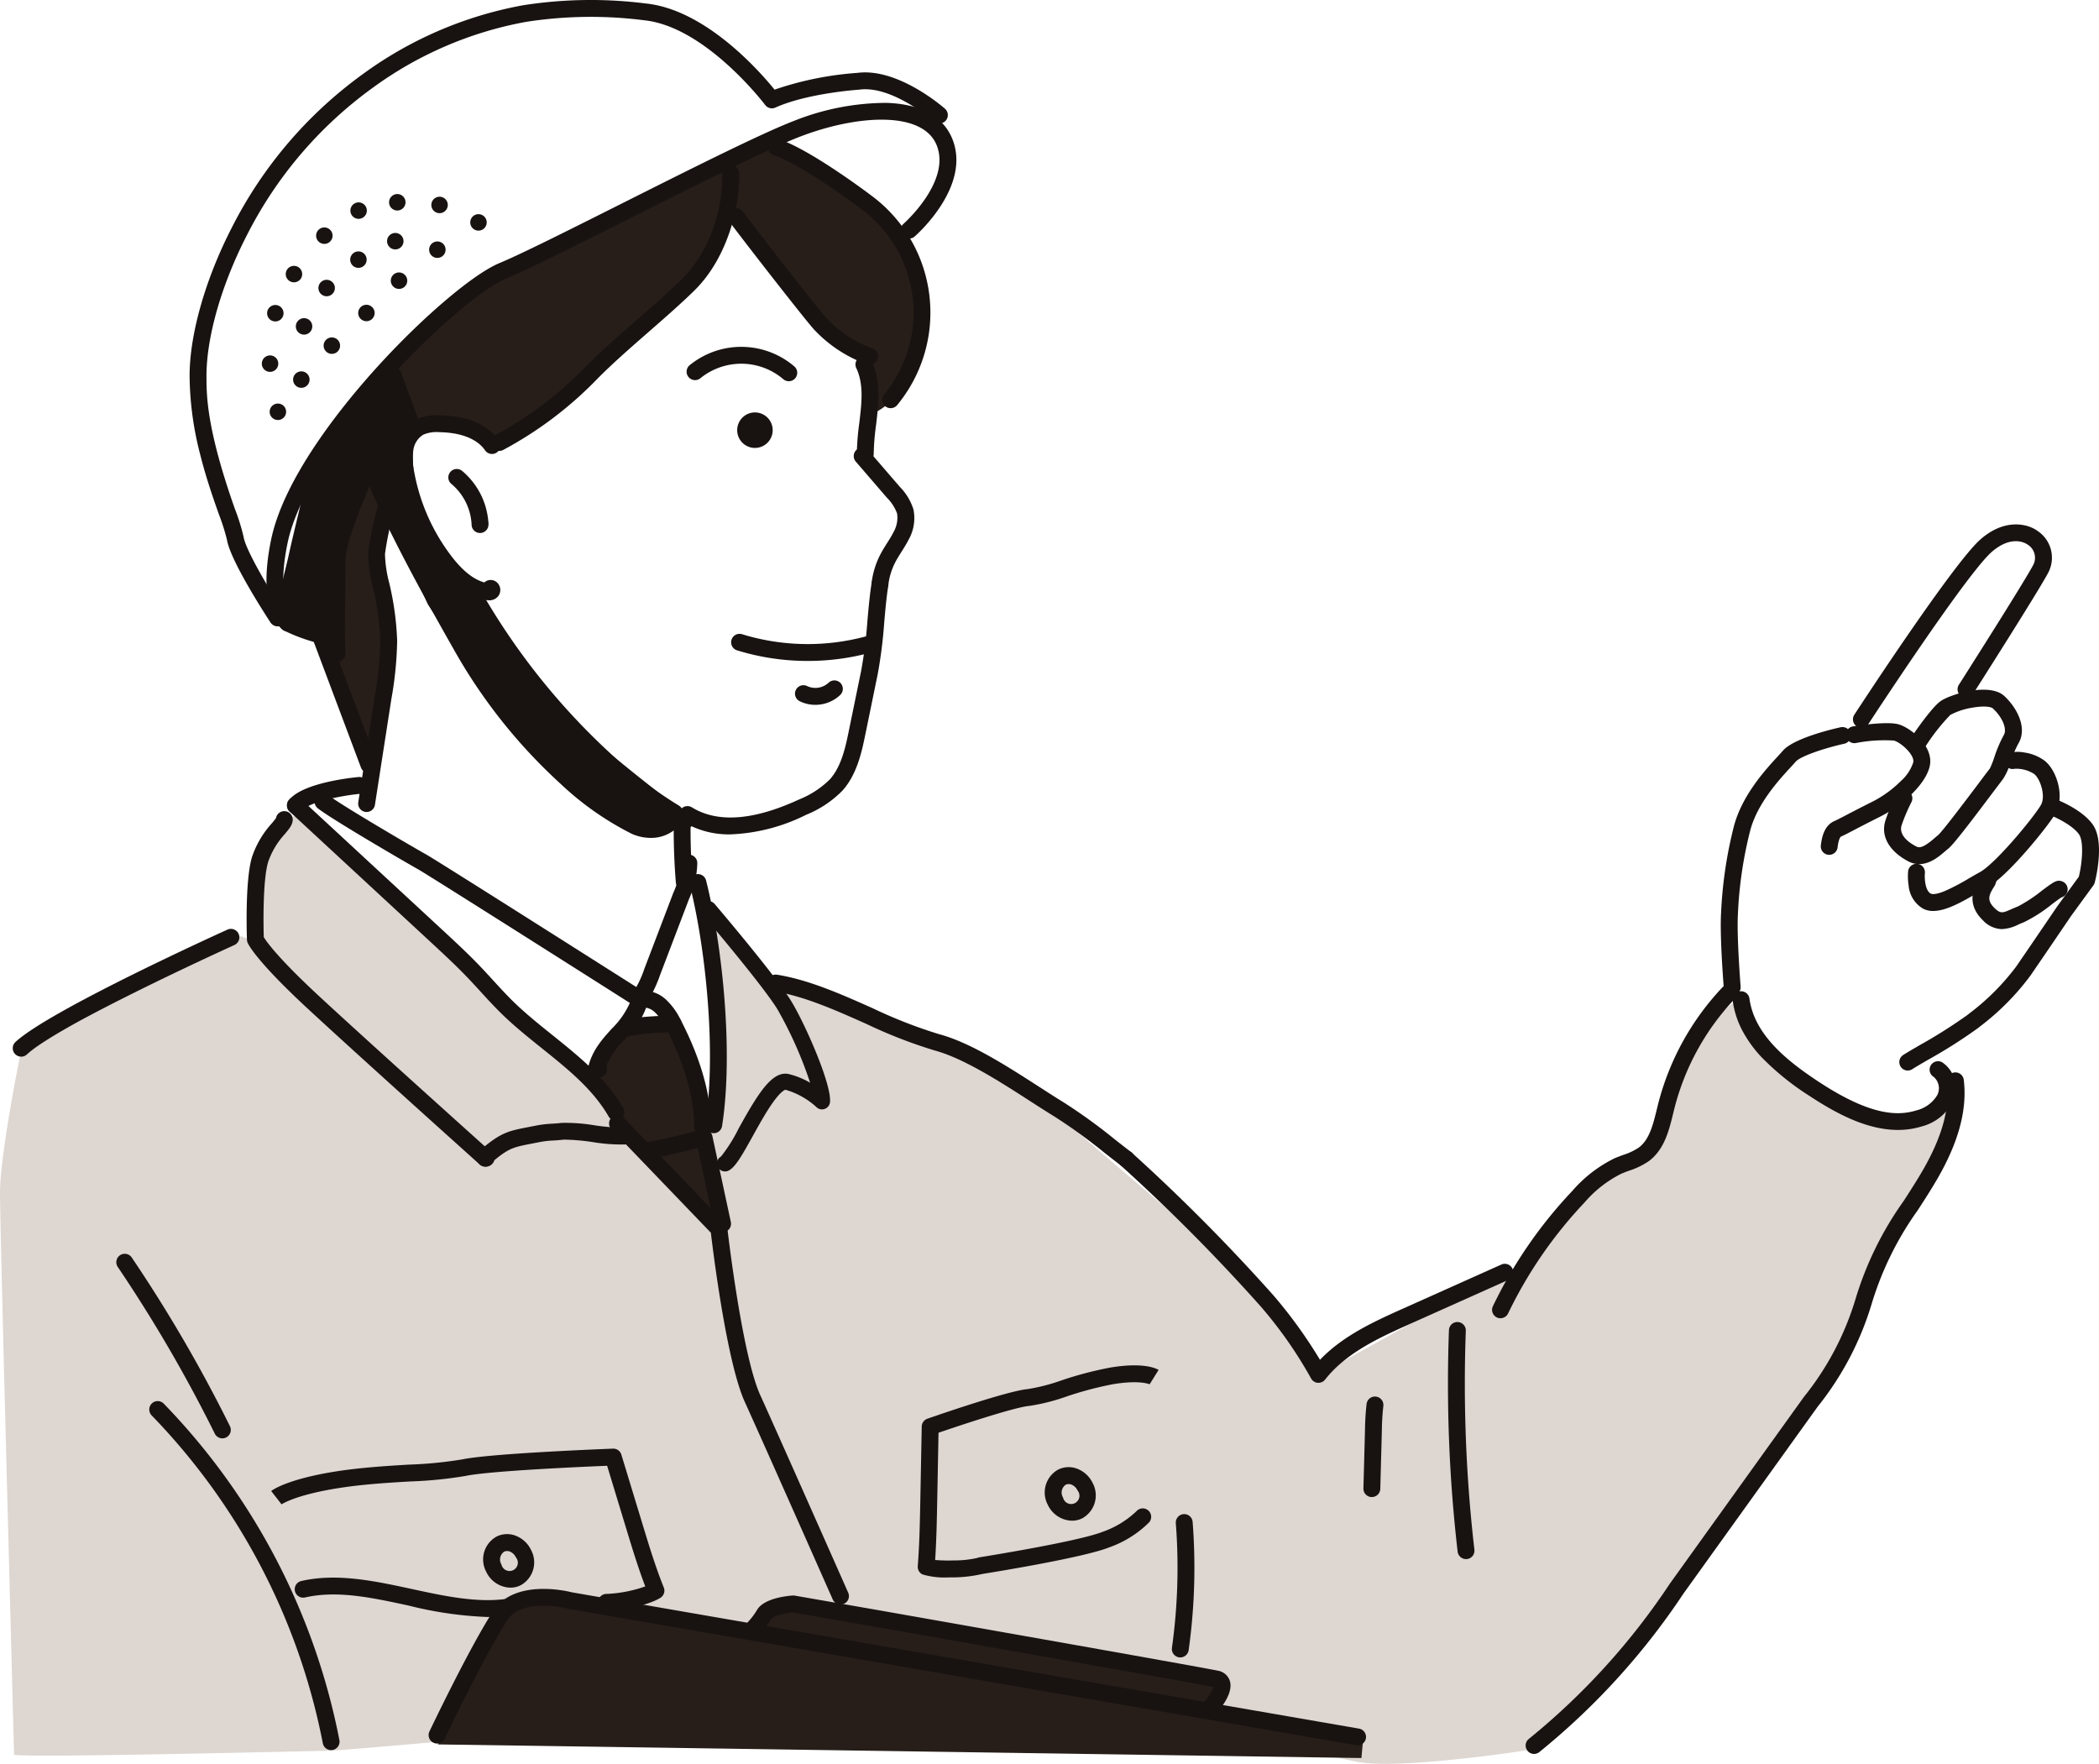 <svg xmlns="http://www.w3.org/2000/svg" xmlns:xlink="http://www.w3.org/1999/xlink" width="327.145" height="274.903" viewBox="0 0 327.145 274.903">
  <defs>
    <clipPath id="clip-path">
      <rect id="長方形_1415" data-name="長方形 1415" width="327.145" height="274.903" transform="translate(0 0)" fill="none"/>
    </clipPath>
  </defs>
  <g id="img_deco01" transform="translate(0)">
    <g id="グループ_2147" data-name="グループ 2147" transform="translate(0 0)" clip-path="url(#clip-path)">
      <path id="パス_1895" data-name="パス 1895" d="M108.949,1059.224s2.8,7.6,2.6,6.8.4-9.2.6-11.395-.593-18.854-.593-18.854l6.439,8.081c-.253.3,2.667,2.713,5.429,2.4,2.074-.236,29.306,8.374,40.3,18.169s30.186,25.788,30.186,25.788L205.5,1106l16.193-9,11.595-5.6,3.8-1s10.2-13.994,11.595-14.593,8.4-4.4,8.4-4.4,4.8-13.394,7.4-17.392a24.633,24.633,0,0,1,6.2-6.4s1,4.8,3,7a86.643,86.643,0,0,0,12.994,10c2.4,1.2,8,3,9.4,2.8s7.6-4.8,7.6-4.8,2.4,3.6,1.2,5-10,17.792-10,17.792-8,18.192-8.8,19.791-30.386,43.18-30.386,43.18-15.4,15.514-15.993,15.793-20.7,3.234-27.5,2.235-23.077-7.032-23.077-7.032l1-5.2-61.372-11.195s-6-.8-7-.6-3.4,4-3.4,4l-26.987-4s-7.8-1.6-9.4-.8a18.187,18.187,0,0,0-3.6,2.8l-10,18.791s-15.793,1.4-16.792,1.4-49.377,1.2-49.377.6S0,1083.413,0,1077.615s3.092-21.341,3.2-21.59,32.785-17.992,32.785-17.992l1.6-.4s3,1.2,2.2.4.4-12.194,1.4-13.793a65.828,65.828,0,0,1,5-5.8l26.388,24.388s6,7,7.2,7.8,13.194,10,13.194,10l1.8,3.8.8,2.6,16.493,16.921Z" transform="translate(0 -891.712)" fill="#ddd6d1"/>
      <path id="パス_1896" data-name="パス 1896" d="M692.678,2021.86c-.873-.375-23.857-3.446-23.857-3.446l1.855-5.3-67.066-11.929-3.446,1.06-2.386,3.446-32.34-6.1a9.1,9.1,0,0,0-6.892,3.711c-2.651,3.711-10.073,19.351-10.073,19.351l143.94,2.121Z" transform="translate(-480.223 -1750.772)" fill="#271e19"/>
      <path id="パス_1897" data-name="パス 1897" d="M762.585,1300.579c-.536-.178-1.426-8.934-1.426-8.934l-3.571-8.75-7.857.893s-4.107,5.714-4.107,7.143,2.143,5.714,2.143,5.714l6.263,5.193Z" transform="translate(-652.841 -1123.257)" fill="#271e19"/>
      <path id="パス_1898" data-name="パス 1898" d="M824.834,1426.847l-7.545,1.8,9.46,11.712,1.464-.338-1.069-4.178Z" transform="translate(-715.589 -1249.296)" fill="#271e19"/>
      <path id="パス_1899" data-name="パス 1899" d="M460.06,474.591l-2.764-9.819-4.992,4.784s.544,6.94,1.905,10.205,9.253,20.955,9.253,20.955l9.933,15.1s9.661,11.566,12.926,13.879,8.981,6.531,9.8,6.531a42.862,42.862,0,0,0,5.443-1.769l-.408-.953s-15.92-12.382-17.961-14.967-12.382-17.009-12.654-17.417-1.225-2.585-1.225-2.585-6.259-5.307-8.164-10.749a33.724,33.724,0,0,1-1.633-11.43,9.3,9.3,0,0,1,.544-1.769" transform="translate(-396.021 -406.938)" fill="#181311"/>
      <path id="パス_1900" data-name="パス 1900" d="M490.129,531.09c-.77,0-2.339-1-8.393-5.334-.681-.488-1.326-.95-1.9-1.354-3.318-2.35-12.69-13.552-13.088-14.028a.877.877,0,0,1-.058-.078l-9.933-15.1a.839.839,0,0,1-.066-.121c-.079-.177-7.912-17.736-9.261-20.974-1.4-3.353-1.945-10.177-1.968-10.466a.851.851,0,0,1,.26-.681l4.992-4.784a.851.851,0,0,1,1.409.384l2.764,9.819a.852.852,0,0,1-.029.547,9.523,9.523,0,0,0-.483,1.467c0,.032,0,.081,0,.148a32.331,32.331,0,0,0,1.588,10.986c1.8,5.156,7.85,10.33,7.911,10.382a.851.851,0,0,1,.229.308c.444,1.014,1.011,2.241,1.153,2.454.429.638,10.647,14.87,12.614,17.362,1.622,2.055,13.41,11.4,17.815,14.823a.85.85,0,0,1,.26.337l.408.953a.851.851,0,0,1-.478,1.13,33.984,33.984,0,0,1-5.747,1.825M468.09,509.32c.6.721,9.685,11.533,12.734,13.693.573.406,1.22.87,1.9,1.359,2.3,1.65,6.552,4.694,7.455,5.01A37.017,37.017,0,0,0,494.4,528c-2.084-1.625-15.9-12.435-17.865-14.924-1.986-2.515-12.3-16.879-12.695-17.472-.264-.4-.925-1.874-1.218-2.539-1-.877-6.452-5.8-8.266-10.987a34.069,34.069,0,0,1-1.683-11.589c0-.058,0-.1,0-.122a6.8,6.8,0,0,1,.5-1.813l-2.3-8.179L447.2,463.9c.139,1.5.7,6.881,1.807,9.545,1.3,3.121,8.7,19.707,9.216,20.872Zm-13.712-38.951v0Z" transform="translate(-390.032 -400.947)" fill="#181311"/>
      <path id="パス_1901" data-name="パス 1901" d="M423.131,599.352l-2.554-5.7s-3.438,7.368-3.929,8.645a57.513,57.513,0,0,0-1.277,6.091l-.491,12.673-.2,2.063,5.4,16.013s3.143-13.557,3.143-14.735,0-10.413-.1-10.708-.982-7.368-.982-7.368Z" transform="translate(-363.082 -519.782)" fill="#271e19"/>
      <path id="パス_1902" data-name="パス 1902" d="M550.531,180.451s14.058,6.561,15.933,8.435,8.435,11.949,7.966,17.573-3.749,13.121-4.686,14.292a10.119,10.119,0,0,1-3.514,2.109s.937-8.2-.7-9.138-9.372-6.092-11.247-10.075-8.2-11.481-8.2-11.481l-1.64-1.172s-2.882,9.244-4.452,10.309-22.259,19.447-24.133,21.087-7.966,4.217-7.966,4.217-3.28-2.577-4.92-2.577a49.708,49.708,0,0,0-6.56,1.172l-3.983-9.372L503.2,204.116l18.979-9.841Z" transform="translate(-431.149 -157.996)" fill="#271e19"/>
      <path id="パス_1903" data-name="パス 1903" d="M1073.461,583.344a1.317,1.317,0,0,1-1.308-1.466,12.971,12.971,0,0,1,1.388-4.525c.323-.62.688-1.2,1.041-1.757s.7-1.1.977-1.655a4.531,4.531,0,0,0,.573-2.928,6.644,6.644,0,0,0-1.573-2.45l-4.858-5.636a1.315,1.315,0,1,1,1.992-1.717l4.858,5.636a8.729,8.729,0,0,1,2.136,3.548,6.834,6.834,0,0,1-.785,4.74c-.336.661-.723,1.273-1.1,1.865-.339.538-.66,1.046-.933,1.569a10.357,10.357,0,0,0-1.108,3.611,1.315,1.315,0,0,1-1.3,1.164" transform="translate(-936.313 -490.974)" fill="#181311"/>
      <path id="パス_1904" data-name="パス 1904" d="M1073.015,462.489a1.315,1.315,0,0,1-1.315-1.313,39.545,39.545,0,0,1,.379-4.765c.375-3.116.73-6.06-.465-8.592a1.315,1.315,0,0,1,2.379-1.122c1.518,3.217,1.1,6.68.7,10.029a36.995,36.995,0,0,0-.36,4.447,1.315,1.315,0,0,1-1.312,1.317Z" transform="translate(-938.156 -390.451)" fill="#181311"/>
      <path id="パス_1905" data-name="パス 1905" d="M858.512,761.471a13.781,13.781,0,0,1-7.377-1.973,1.315,1.315,0,1,1,1.38-2.239c3.99,2.46,9.607,2.048,16.694-1.225a14.437,14.437,0,0,0,4.811-3.142c1.823-2.047,2.438-5.045,2.981-7.691l1.893-9.226a70.646,70.646,0,0,0,.973-7.758c.177-1.992.359-4.053.657-5.942a1.315,1.315,0,0,1,2.6.41c-.284,1.8-.455,3.727-.635,5.765a72.576,72.576,0,0,1-1.016,8.054l-1.893,9.226c-.579,2.823-1.3,6.337-3.593,8.911a16.669,16.669,0,0,1-5.672,3.78,28.705,28.705,0,0,1-11.8,3.049" transform="translate(-744.676 -631.427)" fill="#181311"/>
      <path id="パス_1906" data-name="パス 1906" d="M927.7,798.129a37.272,37.272,0,0,1-11.023-1.652,1.315,1.315,0,1,1,.78-2.512,34.891,34.891,0,0,0,19.353.322,1.315,1.315,0,1,1,.7,2.536,37.133,37.133,0,0,1-9.806,1.305" transform="translate(-801.799 -695.116)" fill="#181311"/>
      <path id="パス_1907" data-name="パス 1907" d="M998.922,856.039a5.469,5.469,0,0,1-2.442-.567,1.315,1.315,0,1,1,1.173-2.354,3.031,3.031,0,0,0,3.323-.515,1.315,1.315,0,1,1,1.831,1.888,5.6,5.6,0,0,1-3.885,1.547" transform="translate(-871.845 -746.185)" fill="#181311"/>
      <path id="パス_1908" data-name="パス 1908" d="M980.864,215.776a1.315,1.315,0,0,1-1.014-2.152,20.04,20.04,0,0,0-3.628-28.922l-.018-.013c-.09-.068-9.048-6.832-13.585-8.344a1.315,1.315,0,1,1,.832-2.495c4.914,1.638,13.843,8.365,14.333,8.736a22.67,22.67,0,0,1,4.095,32.711,1.313,1.313,0,0,1-1.015.478" transform="translate(-842.048 -152.158)" fill="#181311"/>
      <path id="パス_1909" data-name="パス 1909" d="M342.094,213.026a1.317,1.317,0,0,1-.286-.032,27.059,27.059,0,0,1-5.316-1.954,1.322,1.322,0,0,1-.16-.1c-.424-.294-4.08-3.182-1.859-14.01,1.971-9.609,10.91-20.683,16.063-26.429,7.144-7.966,15.366-15,19.549-16.736,3.34-1.382,11.014-5.237,19.138-9.318,10.688-5.369,21.739-10.921,26.8-12.857a39.072,39.072,0,0,1,14.362-2.79c5.316.164,8.872,2.114,10.283,5.641,2.951,7.378-5.535,14.884-5.9,15.2a1.315,1.315,0,0,1-1.727-1.983c.121-.107,7.434-6.613,5.183-12.239-2.164-5.41-12.335-4.785-21.263-1.371-4.94,1.889-16.427,7.66-26.562,12.751-8.168,4.1-15.883,7.979-19.313,9.4-3.8,1.573-11.8,8.478-18.6,16.062a100.138,100.138,0,0,0-9.9,12.858c-2.96,4.67-4.827,8.823-5.549,12.343-1.7,8.292.386,10.9.764,11.294a24.21,24.21,0,0,0,4.566,1.669,1.315,1.315,0,0,1-.284,2.6" transform="translate(-292.23 -112.767)" fill="#181311"/>
      <path id="パス_1910" data-name="パス 1910" d="M251.2,97.617a1.314,1.314,0,0,1-1.1-.593c-.637-.969-6.237-9.563-6.794-12.906a32.872,32.872,0,0,0-1.247-3.935c-.848-2.4-2.009-5.694-2.933-9.383a50.02,50.02,0,0,1-1.642-12.226c0-6.475,2.471-15.133,6.61-23.161a66.616,66.616,0,0,1,20.33-23.821A60.72,60.72,0,0,1,289.466.816,68.032,68.032,0,0,1,308.588.54c9.3.954,17.716,10.528,20.068,13.428a50.708,50.708,0,0,1,12.91-2.612c6.318-.827,13.369,5.338,13.666,5.6a1.315,1.315,0,0,1-1.742,1.97c-.064-.057-6.485-5.659-11.616-4.959-.031,0-.062.007-.093.009-.079.005-8.008.542-13,2.789a1.315,1.315,0,0,1-1.592-.41c-.091-.122-9.28-12.217-18.87-13.2a65.628,65.628,0,0,0-18.408.252A58.152,58.152,0,0,0,265.943,13.74a63.979,63.979,0,0,0-19.509,22.878c-3.956,7.672-6.318,15.88-6.318,21.956,0,3.064,0,8.191,4.425,20.734a31.686,31.686,0,0,1,1.361,4.378c.351,2.106,4.111,8.413,6.4,11.894a1.315,1.315,0,0,1-1.1,2.037" transform="translate(-207.934 0.003)" fill="#181311"/>
      <path id="パス_1911" data-name="パス 1911" d="M589.014,269.53a1.282,1.282,0,1,1,1.282,1.282,1.282,1.282,0,0,1-1.282-1.282" transform="translate(-515.72 -234.868)" fill="#181311"/>
      <path id="パス_1912" data-name="パス 1912" d="M540.268,247.678a1.282,1.282,0,1,1,1.282,1.282,1.282,1.282,0,0,1-1.282-1.282" transform="translate(-473.04 -215.735)" fill="#181311"/>
      <path id="パス_1913" data-name="パス 1913" d="M487.319,244.316A1.282,1.282,0,1,1,488.6,245.6a1.282,1.282,0,0,1-1.282-1.282" transform="translate(-426.679 -212.792)" fill="#181311"/>
      <path id="パス_1914" data-name="パス 1914" d="M484.8,293.063a1.282,1.282,0,1,1,1.282,1.282,1.282,1.282,0,0,1-1.282-1.282" transform="translate(-424.471 -255.473)" fill="#181311"/>
      <path id="パス_1915" data-name="パス 1915" d="M489.485,342.53a1.282,1.282,0,1,1,1.282,1.282,1.282,1.282,0,0,1-1.282-1.282" transform="translate(-428.576 -298.784)" fill="#181311"/>
      <path id="パス_1916" data-name="パス 1916" d="M448.658,382.992a1.281,1.281,0,1,1,1.282,1.282,1.282,1.282,0,0,1-1.282-1.282" transform="translate(-392.829 -334.211)" fill="#181311"/>
      <path id="パス_1917" data-name="パス 1917" d="M438.638,316.2a1.282,1.282,0,1,1,1.282,1.282,1.281,1.281,0,0,1-1.282-1.282" transform="translate(-384.056 -275.733)" fill="#181311"/>
      <path id="パス_1918" data-name="パス 1918" d="M438.867,254.771a1.282,1.282,0,1,1,1.282,1.282,1.282,1.282,0,0,1-1.282-1.282" transform="translate(-384.256 -221.946)" fill="#181311"/>
      <path id="パス_1919" data-name="パス 1919" d="M395.939,286.155a1.282,1.282,0,1,1,1.282,1.282,1.282,1.282,0,0,1-1.282-1.282" transform="translate(-346.67 -249.424)" fill="#181311"/>
      <path id="パス_1920" data-name="パス 1920" d="M398.834,351.737a1.282,1.282,0,1,1,1.282,1.282,1.282,1.282,0,0,1-1.282-1.282" transform="translate(-349.205 -306.846)" fill="#181311"/>
      <path id="パス_1921" data-name="パス 1921" d="M405.361,423.9a1.282,1.282,0,1,1,1.282,1.281,1.282,1.282,0,0,1-1.282-1.281" transform="translate(-354.92 -370.028)" fill="#181311"/>
      <path id="パス_1922" data-name="パス 1922" d="M370.5,399.8a1.282,1.282,0,1,1,1.282,1.282A1.282,1.282,0,0,1,370.5,399.8" transform="translate(-324.392 -348.929)" fill="#181311"/>
      <path id="パス_1923" data-name="パス 1923" d="M357.9,334.276a1.282,1.282,0,1,1,1.282,1.282,1.282,1.282,0,0,1-1.282-1.282" transform="translate(-313.365 -291.557)" fill="#181311"/>
      <path id="パス_1924" data-name="パス 1924" d="M334.552,383.283a1.282,1.282,0,1,1,1.282,1.282,1.282,1.282,0,0,1-1.282-1.282" transform="translate(-292.922 -334.466)" fill="#181311"/>
      <path id="パス_1925" data-name="パス 1925" d="M327.934,446.453a1.282,1.282,0,1,1,1.282,1.281,1.282,1.282,0,0,1-1.282-1.281" transform="translate(-287.127 -389.776)" fill="#181311"/>
      <path id="パス_1926" data-name="パス 1926" d="M367.133,466.411a1.282,1.282,0,1,1,1.282,1.282,1.282,1.282,0,0,1-1.282-1.282" transform="translate(-321.449 -407.25)" fill="#181311"/>
      <path id="パス_1927" data-name="パス 1927" d="M337.763,506.743a1.282,1.282,0,1,1,1.282,1.282,1.282,1.282,0,0,1-1.282-1.282" transform="translate(-295.733 -442.563)" fill="#181311"/>
      <path id="パス_1928" data-name="パス 1928" d="M537.51,303.709a1.282,1.282,0,1,1,1.282,1.282,1.282,1.282,0,0,1-1.282-1.282" transform="translate(-470.625 -264.794)" fill="#181311"/>
      <path id="パス_1929" data-name="パス 1929" d="M933.818,285.28a1.31,1.31,0,0,1-.444-.078,20.955,20.955,0,0,1-8.172-5.368c-1.407-1.5-12.186-15.376-13.227-16.867a1.315,1.315,0,1,1,2.156-1.505c1.193,1.709,11.812,15.318,12.989,16.574a18.312,18.312,0,0,0,7.141,4.692,1.315,1.315,0,0,1-.444,2.553" transform="translate(-798.286 -228.433)" fill="#181311"/>
      <path id="パス_1930" data-name="パス 1930" d="M616.009,251.2a1.315,1.315,0,0,1-.621-2.475,56.553,56.553,0,0,0,13.838-10.4c2.437-2.5,5.46-5.139,8.382-7.692,2.409-2.1,4.9-4.279,6.943-6.28a21.048,21.048,0,0,0,4.939-8.291,23.584,23.584,0,0,0,1.278-8.052,1.315,1.315,0,0,1,2.627-.126c.212,4.411-1.478,12.938-7,18.348-2.1,2.053-4.617,4.253-7.053,6.381-2.884,2.519-5.866,5.123-8.229,7.547a59.186,59.186,0,0,1-14.481,10.885,1.307,1.307,0,0,1-.619.156" transform="translate(-538.203 -180.919)" fill="#181311"/>
      <path id="パス_1931" data-name="パス 1931" d="M510.294,548.985a2.713,2.713,0,0,1-.375-.027c-2.666-.372-5.131-2.073-7.535-5.2a33.293,33.293,0,0,1-6.328-14.243,12.021,12.021,0,0,1-.135-4.494,5.934,5.934,0,0,1,2.827-4.141,7.6,7.6,0,0,1,3.859-.729c5.476.1,8.045,2.217,9.235,3.973a1.315,1.315,0,0,1-2.177,1.476c-.689-1.016-2.529-2.734-7.107-2.82a5.226,5.226,0,0,0-2.545.405,3.379,3.379,0,0,0-1.513,2.345,9.658,9.658,0,0,0,.142,3.512,30.652,30.652,0,0,0,5.826,13.113c1.721,2.238,3.395,3.57,5.095,4.047a1.316,1.316,0,0,1,.355-.246,1.462,1.462,0,0,1,1.809.465,1.581,1.581,0,0,1-.071,1.995,1.755,1.755,0,0,1-1.363.569" transform="translate(-434.071 -455.422)" fill="#181311"/>
      <path id="パス_1932" data-name="パス 1932" d="M566.478,597.4h0a1.315,1.315,0,0,1-1.313-1.266,8.827,8.827,0,0,0-3.151-6.384,1.315,1.315,0,0,1,1.676-2.027,11.509,11.509,0,0,1,4.079,7.892,1.324,1.324,0,0,1,.031.339l-.007.181a1.315,1.315,0,0,1-1.314,1.265" transform="translate(-491.661 -514.327)" fill="#181311"/>
      <path id="パス_1933" data-name="パス 1933" d="M845.464,1029.05a1.316,1.316,0,0,1-1.311-1.208c-.225-2.757-.337-5.558-.334-8.324a2.547,2.547,0,0,1,1.3-2.563,1.315,1.315,0,0,1,1.345,2.244,2.36,2.36,0,0,0-.018.323c0,2.526.093,5.082.286,7.605a1.311,1.311,0,0,1,.013.925l-.046.129a1.315,1.315,0,0,1-1.236.869" transform="translate(-738.817 -890.3)" fill="#181311"/>
      <path id="パス_1934" data-name="パス 1934" d="M449.918,676.541a1.336,1.336,0,0,1-.2-.016,1.315,1.315,0,0,1-1.1-1.5l2.557-16.468a54.329,54.329,0,0,0,.875-8.658,43.122,43.122,0,0,0-1.175-8.493,20.085,20.085,0,0,1-.713-5.3,50.931,50.931,0,0,1,1.44-6.99,1.315,1.315,0,0,1,2.534.7,49.353,49.353,0,0,0-1.355,6.524,19.652,19.652,0,0,0,.667,4.521,45.236,45.236,0,0,1,1.231,9.015,56.3,56.3,0,0,1-.906,9.082l-2.557,16.468a1.315,1.315,0,0,1-1.3,1.113" transform="translate(-392.779 -549.985)" fill="#181311"/>
      <path id="パス_1935" data-name="パス 1935" d="M400.367,808.171a1.315,1.315,0,0,1-1.231-.853l-7.4-19.7a1.592,1.592,0,0,1,.656-2.022,1.371,1.371,0,0,1,1.777.416,1.467,1.467,0,0,1,.231,1.22l7.2,19.158a1.316,1.316,0,0,1-1.231,1.778" transform="translate(-342.88 -687.696)" fill="#181311"/>
      <path id="パス_1936" data-name="パス 1936" d="M483.883,567.918a7.537,7.537,0,0,1-2.914-.61,46.82,46.82,0,0,1-11.21-7.875,83.866,83.866,0,0,1-16.588-20.9c-7.8-13.68-12.776-23.645-14.392-28.818-.885-2.831-1.911-8.452-1.954-8.69a1.315,1.315,0,0,1,2.587-.47c.01.057,1.041,5.7,1.877,8.376,1.089,3.484,4.43,11.221,14.167,28.3,10.09,17.7,22.857,26.1,26.534,27.65a3.936,3.936,0,0,0,3.664-.084,1.983,1.983,0,0,0,.3-.237,74.273,74.273,0,0,1-10.077-7.81,108.526,108.526,0,0,1-21.664-27.633,1.315,1.315,0,0,1,2.3-1.276,105.922,105.922,0,0,0,21.058,26.894,65.939,65.939,0,0,0,10.65,8.121,1.317,1.317,0,0,1,.674,1.148,3.642,3.642,0,0,1-1.781,2.985,5.8,5.8,0,0,1-3.226.927" transform="translate(-382.449 -437.324)" fill="#181311"/>
      <path id="パス_1937" data-name="パス 1937" d="M486.035,470.054a1.315,1.315,0,0,1-1.234-.862l-3.135-8.533a1.315,1.315,0,1,1,2.469-.907l3.135,8.533a1.316,1.316,0,0,1-1.234,1.769" transform="translate(-421.658 -401.788)" fill="#181311"/>
      <path id="パス_1938" data-name="パス 1938" d="M790.669,1094.632a1.411,1.411,0,0,1-1.04-.458,1.692,1.692,0,0,1,.006-2.231,16.62,16.62,0,0,0,1.8-3.756l4.517-11.854a12.116,12.116,0,0,0,1.111-4.591,1.315,1.315,0,0,1,2.628-.1,14.283,14.283,0,0,1-1.281,5.631l-4.518,11.854a21.129,21.129,0,0,1-1.753,3.81,1.526,1.526,0,0,1-.675,1.458,1.426,1.426,0,0,1-.792.241" transform="translate(-691.01 -937.182)" fill="#181311"/>
      <path id="パス_1939" data-name="パス 1939" d="M801.88,1263.116h0a1.315,1.315,0,0,1-1.313-1.317c.005-4.5-1.523-9.818-4.419-15.375a8.257,8.257,0,0,0-1.711-2.427,2.6,2.6,0,0,0-2.081-.721,1.315,1.315,0,0,1-.5-2.582,5.192,5.192,0,0,1,4.311,1.324,10.569,10.569,0,0,1,2.311,3.191c2.156,4.136,4.724,10.373,4.717,16.594a1.315,1.315,0,0,1-1.315,1.313" transform="translate(-692.387 -1086.241)" fill="#181311"/>
      <path id="パス_1940" data-name="パス 1940" d="M867.377,1135.329a1.33,1.33,0,0,1-.207-.016,1.315,1.315,0,0,1-1.093-1.5c1.745-11.025.047-27.4-2.437-37.206a1.315,1.315,0,1,1,2.549-.646c2.547,10.061,4.284,26.891,2.485,38.263a1.315,1.315,0,0,1-1.3,1.109" transform="translate(-756.137 -958.712)" fill="#181311"/>
      <path id="パス_1941" data-name="パス 1941" d="M437.917,1037.958a1.315,1.315,0,0,1-1.281-1.61c.62-2.695,2.187-4.425,3.7-6.1a13.047,13.047,0,0,0,2.819-4.017c-11.328-7.194-31.714-20.113-33.043-20.852-1.641-.912-13.51-7.818-15.6-9.491a1.315,1.315,0,0,1,1.643-2.054c1.831,1.465,13.3,8.171,15.236,9.245,1.77.983,32.7,20.631,34.02,21.467a1.314,1.314,0,0,1,.574,1.414c-.634,2.671-2.192,4.39-3.7,6.052a13.014,13.014,0,0,0-2.81,4,1.316,1.316,0,0,1-.9,1.817l-.361.086a1.308,1.308,0,0,1-.3.036" transform="translate(-344.99 -869.916)" fill="#181311"/>
      <path id="パス_1942" data-name="パス 1942" d="M410.777,1048.754a1.315,1.315,0,0,1-1.139-.656c-2.473-4.272-6.339-7.374-10.432-10.658-2.085-1.673-4.24-3.4-6.19-5.3-1.177-1.144-2.291-2.362-3.367-3.54-.658-.72-1.339-1.464-2.02-2.175-1.809-1.889-3.776-3.71-5.679-5.471l-22.017-20.374a1.315,1.315,0,1,1,1.786-1.93l22.014,20.371c1.935,1.791,3.932,3.639,5.8,5.586.7.733,1.392,1.488,2.061,2.219,1.051,1.149,2.138,2.338,3.26,3.429,1.86,1.809,3.966,3.5,6,5.133,4.1,3.291,8.343,6.694,11.062,11.392a1.315,1.315,0,0,1-1.137,1.974" transform="translate(-314.774 -874.077)" fill="#181311"/>
      <path id="パス_1943" data-name="パス 1943" d="M598.445,1413.024a1.387,1.387,0,0,1-1.253-.789,1.537,1.537,0,0,1,.477-1.862c3.205-2.706,4.3-2.918,7.547-3.547.375-.073.784-.152,1.232-.242a18.04,18.04,0,0,1,2.436-.272c.5-.032.966-.062,1.436-.121a27.384,27.384,0,0,1,5.1.377,32.8,32.8,0,0,0,4.462.378,1.315,1.315,0,1,1,.324,2.609,27.31,27.31,0,0,1-5.1-.377,32.843,32.843,0,0,0-4.462-.378c-.547.068-1.077.1-1.59.135a15.727,15.727,0,0,0-2.088.226c-.455.091-.87.172-1.251.245-2.859.554-3.587.695-5.9,2.6a1.433,1.433,0,0,1-1.128,1,1.388,1.388,0,0,1-.243.021m-.385-.2h0m0,0h0" transform="translate(-522.759 -1231.181)" fill="#181311"/>
      <path id="パス_1944" data-name="パス 1944" d="M346.089,1071.386a1.31,1.31,0,0,1-.878-.336c-.189-.169-18.935-16.991-26.853-24.33-7.982-7.4-9.187-9.95-9.3-10.217a1.318,1.318,0,0,1-.1-.456c-.014-.376-.335-9.25.794-12.92a14.841,14.841,0,0,1,3.1-5.247c.235-.282.522-.625.631-.8a1.315,1.315,0,0,1,2.608.24c0,.781-.512,1.394-1.222,2.243a12.384,12.384,0,0,0-2.6,4.334c-.8,2.588-.775,9.078-.69,11.743.408.673,2.182,3.229,8.568,9.148,7.9,7.324,26.634,24.132,26.822,24.3a1.315,1.315,0,0,1-.879,2.294m-32.625-54.064h0Z" transform="translate(-270.468 -889.58)" fill="#181311"/>
      <path id="パス_1945" data-name="パス 1945" d="M360.822,978.916a1.315,1.315,0,0,1-1.052-2.1c2-2.678,9.417-3.51,10.882-3.65a1.315,1.315,0,0,1,.25,2.618c-3.073.294-8.068,1.326-9.027,2.608a1.313,1.313,0,0,1-1.054.527" transform="translate(-314.773 -852.061)" fill="#181311"/>
      <path id="パス_1946" data-name="パス 1946" d="M798.926,1472.825a1.315,1.315,0,0,1-1.2-.783c-.107-.242-10.755-24.3-13.7-30.769-2.815-6.193-4.939-23.343-5.3-26.4l-15.5-16.124a1.315,1.315,0,1,1,1.9-1.823l15.807,16.443a1.314,1.314,0,0,1,.358.762c.022.2,2.275,19.766,5.133,26.055,2.947,6.484,13.6,30.55,13.708,30.792a1.315,1.315,0,0,1-1.2,1.847" transform="translate(-667.932 -1222.744)" fill="#181311"/>
      <path id="パス_1947" data-name="パス 1947" d="M17.308,1183.336a1.315,1.315,0,0,1-.9-2.278c5.356-4.974,31.915-17.009,33.043-17.519a1.315,1.315,0,0,1,1.083,2.4c-.272.123-27.292,12.366-32.336,17.05a1.311,1.311,0,0,1-.894.351" transform="translate(-14.002 -1018.65)" fill="#181311"/>
      <path id="パス_1948" data-name="パス 1948" d="M1006.7,2016.721a1.315,1.315,0,0,1-1-2.163,6.439,6.439,0,0,0,1.128-1.88c-3.6-.737-52.984-9.438-53.489-9.527l-12.055-2.1c-1.471.13-3.061.58-3.332.952a13.319,13.319,0,0,1-1.789,2.373,1.315,1.315,0,0,1-1.859-1.86,10.947,10.947,0,0,0,1.4-1.872c1.066-1.777,4.518-2.155,5.55-2.229a1.306,1.306,0,0,1,.319.016l12.222,2.126c2.1.369,51.337,9.045,53.729,9.577a2.351,2.351,0,0,1,1.845,1.54c.586,1.738-1.121,3.944-1.658,4.579a1.311,1.311,0,0,1-1,.465" transform="translate(-817.705 -1749.741)" fill="#181311"/>
      <path id="パス_1949" data-name="パス 1949" d="M681.566,2014.511a1.317,1.317,0,0,1-.226-.02l-122.748-21.255c-.039-.007-.077-.015-.114-.025-.069-.018-7.086-1.82-9.451,1.835-3.6,5.563-9.686,18.321-9.747,18.449a1.315,1.315,0,0,1-2.374-1.131c.252-.53,6.221-13.041,9.914-18.747,3.292-5.087,11.419-3.181,12.275-2.963l122.7,21.246a1.315,1.315,0,0,1-.223,2.611" transform="translate(-469.983 -1742.483)" fill="#181311"/>
      <path id="パス_1950" data-name="パス 1950" d="M881.01,1170.526a1.25,1.25,0,0,1-.615-2.339,25.03,25.03,0,0,0,2.759-4.4c3.046-5.487,5.235-9.038,7.828-8.43a12.224,12.224,0,0,1,3.291,1.346,62.583,62.583,0,0,0-5.078-11.419c-2.31-3.791-11.645-14.757-11.739-14.867a1.25,1.25,0,0,1,1.9-1.621c.389.457,9.558,11.228,11.972,15.188,2.213,3.631,6.319,13.009,6.041,15.746a1.25,1.25,0,0,1-2.113.771,12.073,12.073,0,0,0-4.827-2.706c-.079.015-.71.195-2.052,2.11-1.015,1.448-2.091,3.385-3.039,5.095-1.747,3.146-2.706,4.814-3.731,5.375a1.246,1.246,0,0,1-.6.154m-.6-2.346,0,0,0,0" transform="translate(-768.008 -987.947)" fill="#181311"/>
      <path id="パス_1951" data-name="パス 1951" d="M2195.935,1263.238c-4.957,0-9.817-2.7-13.71-5.256a41.39,41.39,0,0,1-7.606-6.146,19.333,19.333,0,0,1-2.875-3.976,14.1,14.1,0,0,1-1.554-4.735,1.315,1.315,0,1,1,2.606-.354c.771,5.684,5.929,9.767,10.873,13.012,8.347,5.478,12.516,5.224,15.214,4.39a5.2,5.2,0,0,0,3.177-2.355,2.326,2.326,0,0,0-.564-2.858,1.315,1.315,0,0,1,1.358-2.252,4.888,4.888,0,0,1,1.571,6.262,7.594,7.594,0,0,1-4.765,3.716,12.548,12.548,0,0,1-3.724.552" transform="translate(-1900.13 -1087.129)" fill="#181311"/>
      <path id="パス_1952" data-name="パス 1952" d="M1870.172,1285.32a1.315,1.315,0,0,1-1.184-1.885,70.739,70.739,0,0,1,12.384-17.973,20.773,20.773,0,0,1,6.524-5.049c.474-.209.953-.385,1.415-.556a9.569,9.569,0,0,0,2.419-1.144c1.647-1.23,2.229-3.609,2.791-5.908q.094-.387.189-.767a41.315,41.315,0,0,1,10.054-18.3,1.315,1.315,0,0,1,1.909,1.809,38.678,38.678,0,0,0-9.413,17.13q-.094.372-.185.75c-.641,2.622-1.368,5.595-3.772,7.39a11.673,11.673,0,0,1-3.084,1.5c-.445.164-.864.318-1.264.495a18.466,18.466,0,0,0-5.675,4.45,68.125,68.125,0,0,0-11.924,17.305,1.314,1.314,0,0,1-1.186.745" transform="translate(-1636.306 -1079.859)" fill="#181311"/>
      <path id="パス_1953" data-name="パス 1953" d="M1016.939,1250.75a1.308,1.308,0,0,1-.8-.27c-.863-.659-1.728-1.338-2.566-1.994a84.3,84.3,0,0,0-7.834-5.671c-1.164-.713-2.432-1.529-3.774-2.394-4.61-2.972-10.347-6.669-14.844-7.879a76.063,76.063,0,0,1-10.736-4.178c-4.755-2.118-9.671-4.309-14.277-5.04a1.315,1.315,0,0,1,.412-2.6c4.948.785,10.025,3.048,14.935,5.235A74.335,74.335,0,0,0,987.808,1230c4.893,1.316,10.574,4.978,15.586,8.208,1.328.856,2.583,1.665,3.721,2.361a86.338,86.338,0,0,1,8.084,5.845c.831.652,1.691,1.325,2.54,1.974a1.315,1.315,0,0,1-.8,2.36" transform="translate(-841.42 -1068.81)" fill="#181311"/>
      <path id="パス_1954" data-name="パス 1954" d="M1912.174,1449.613a1.315,1.315,0,0,1-.867-2.3,107.584,107.584,0,0,0,22.015-24.215L1954.211,1394a44.972,44.972,0,0,0,8.127-15.49,52.133,52.133,0,0,1,7.43-15.063c1.029-1.589,2.092-3.232,3.042-4.884,2.986-5.193,4.206-9.665,3.73-13.673a1.315,1.315,0,1,1,2.611-.31c.546,4.59-.783,9.593-4.061,15.294-.984,1.711-2.067,3.384-3.114,5a49.663,49.663,0,0,0-7.151,14.488,47.435,47.435,0,0,1-8.478,16.169l-20.889,29.095a110.052,110.052,0,0,1-22.417,24.659,1.31,1.31,0,0,1-.866.326" transform="translate(-1673.08 -1176.25)" fill="#181311"/>
      <path id="パス_1955" data-name="パス 1955" d="M1816.369,1692.9a1.315,1.315,0,0,1-1.3-1.164,227.955,227.955,0,0,1-1.354-34.506,1.315,1.315,0,1,1,2.628.1,225.328,225.328,0,0,0,1.339,34.106,1.315,1.315,0,0,1-1.155,1.458,1.355,1.355,0,0,1-.153.009" transform="translate(-1587.886 -1449.905)" fill="#181311"/>
      <path id="パス_1956" data-name="パス 1956" d="M1709.021,1764.783h-.036a1.315,1.315,0,0,1-1.279-1.35l.244-9.087a40.043,40.043,0,0,1,.252-4.1,1.315,1.315,0,0,1,2.608.338,37.562,37.562,0,0,0-.231,3.828l-.244,9.087a1.315,1.315,0,0,1-1.314,1.28" transform="translate(-1495.206 -1531.453)" fill="#181311"/>
      <path id="パス_1957" data-name="パス 1957" d="M1469.055,1918.973a1.316,1.316,0,0,1-1.3-1.5,90.011,90.011,0,0,0,.605-19.4,1.315,1.315,0,1,1,2.622-.2,92.654,92.654,0,0,1-.623,19.965,1.315,1.315,0,0,1-1.3,1.132" transform="translate(-1285.099 -1660.649)" fill="#181311"/>
      <path id="パス_1958" data-name="パス 1958" d="M215.342,1809.328a1.315,1.315,0,0,1-1.29-1.067,101.135,101.135,0,0,0-26.672-51.094,1.315,1.315,0,1,1,1.884-1.835,103.767,103.767,0,0,1,27.37,52.432,1.316,1.316,0,0,1-1.293,1.564" transform="translate(-163.737 -1536.558)" fill="#181311"/>
      <path id="パス_1959" data-name="パス 1959" d="M392.094,1839.693h-.144a1.315,1.315,0,1,1,.055-2.629,20.771,20.771,0,0,0,5.99-1.168c-1.112-2.919-2.024-5.918-2.91-8.83l-3.034-9.974c-3.962.164-18.362.8-22.062,1.584a64.961,64.961,0,0,1-8.678.862c-3.41.2-7.275.435-11.022,1.02-6.875,1.074-8.977,2.544-9,2.559l.02-.015-1.615-2.076c.243-.189,2.591-1.879,10.187-3.066,3.871-.6,7.8-.84,11.271-1.047a63.628,63.628,0,0,0,8.293-.81c4.5-.947,22.742-1.65,23.516-1.679a1.314,1.314,0,0,1,1.308.931l3.33,10.946c.986,3.241,2.005,6.592,3.283,9.761a1.315,1.315,0,0,1-.514,1.6c-1.871,1.19-6.219,2.032-8.277,2.032" transform="translate(-297.426 -1588.641)" fill="#181311"/>
      <path id="パス_1960" data-name="パス 1960" d="M399.354,1982.132a59.383,59.383,0,0,1-12.312-1.784c-5.716-1.237-11.114-2.4-16.111-1.266a1.315,1.315,0,1,1-.584-2.564c5.566-1.269,11.506.017,17.251,1.26,4.916,1.064,10,2.164,14.585,1.544a1.315,1.315,0,1,1,.352,2.606,23.673,23.673,0,0,1-3.182.2" transform="translate(-323.367 -1730.11)" fill="#181311"/>
      <path id="パス_1961" data-name="パス 1961" d="M162.216,1599.159a1.315,1.315,0,0,1-1.179-.732,224.121,224.121,0,0,0-15.121-25.979,1.315,1.315,0,1,1,2.179-1.473,226.706,226.706,0,0,1,15.3,26.285,1.315,1.315,0,0,1-1.177,1.9" transform="translate(-127.561 -1374.983)" fill="#181311"/>
      <path id="パス_1962" data-name="パス 1962" d="M1431.252,1477.2c-.037,0-.075,0-.112,0a1.315,1.315,0,0,1-1.047-.689,66.471,66.471,0,0,0-7.89-11.265,288.093,288.093,0,0,0-21.791-21.944,1.315,1.315,0,1,1,1.729-1.982,291.824,291.824,0,0,1,22.081,22.24,73.9,73.9,0,0,1,7.263,10.054c3.644-3.815,8.588-6.03,13.006-8.009l15.281-6.846a1.315,1.315,0,0,1,1.075,2.4L1445.565,1468c-4.676,2.095-9.976,4.469-13.276,8.693a1.315,1.315,0,0,1-1.036.505" transform="translate(-1225.756 -1261.678)" fill="#181311"/>
      <path id="パス_1963" data-name="パス 1963" d="M2322.167,688.549a1.315,1.315,0,0,1-1.1-2.033c.627-.962,15.414-23.614,19.665-27.334,3.91-3.421,7.528-2.35,8.928-1.287a5,5,0,0,1,1.6,6.535c-1.568,2.962-11.264,18.181-11.676,18.827a1.315,1.315,0,0,1-2.218-1.414c.1-.157,10.051-15.775,11.57-18.644a2.4,2.4,0,0,0-.806-3.165.374.374,0,0,1-.048-.034c-.283-.2-2.469-1.595-5.619,1.161-1.13.989-3.966,4.333-11.055,14.649-4.279,6.225-8.1,12.084-8.138,12.142a1.314,1.314,0,0,1-1.1.6" transform="translate(-2032.057 -575.12)" fill="#181311"/>
      <path id="パス_1964" data-name="パス 1964" d="M2365.3,891.029a3.639,3.639,0,0,1-1.727-.445c-3.009-1.592-4.323-3.992-3.514-6.418a28.928,28.928,0,0,1,1.7-4.006,1.315,1.315,0,0,1,2.321,1.238,26.7,26.7,0,0,0-1.526,3.6c-.177.53-.311,1.907,2.249,3.262.475.251,1.017.333,2.843-1.24.2-.174.392-.338.575-.48.714-.607,4.78-6.018,6.517-8.329.932-1.24,1.4-1.856,1.569-2.067a13.3,13.3,0,0,0,.691-1.736,20.425,20.425,0,0,1,1.505-3.526c.467-.778-.061-2.575-1.726-4.122-.245-.227-1.287-.445-3.156-.115a10.887,10.887,0,0,0-3.474,1.137,31.4,31.4,0,0,0-3.833,4.859,1.315,1.315,0,0,1-2.179-1.472c.5-.744,3.081-4.506,4.466-5.513,1.517-1.1,7.651-2.971,9.966-.822,2.052,1.905,3.613,5.034,2.192,7.4a18.667,18.667,0,0,0-1.283,3.054,8.825,8.825,0,0,1-1.14,2.528c-.132.159-.794,1.04-1.5,1.974-3.96,5.27-6.249,8.237-7,8.825-.132.1-.3.245-.474.4-.882.76-2.34,2.016-4.062,2.016m11.016-14.9h0" transform="translate(-2066.179 -756.353)" fill="#181311"/>
      <path id="パス_1965" data-name="パス 1965" d="M2393.635,966.528a3.4,3.4,0,0,1-1.615-.377,4.638,4.638,0,0,1-2.225-3.591,9.317,9.317,0,0,1-.082-2.2,1.315,1.315,0,1,1,2.617.262c-.079.841.042,2.736.92,3.2.122.064.639.228,2.157-.391a33.817,33.817,0,0,0,3.836-2.015c.579-.335,1.125-.652,1.64-.931,2.428-1.315,8.341-8.456,9.519-10.459.814-1.383-.086-4.118-1.052-4.86a5.162,5.162,0,0,0-3.022-.805,1.315,1.315,0,0,1-.74-2.522,5.794,5.794,0,0,1,2.267-.008,6.968,6.968,0,0,1,3.1,1.25c2,1.537,3.206,5.743,1.715,8.278-1.212,2.061-7.462,9.774-10.534,11.438-.481.26-1.012.568-1.574.894-2.411,1.4-4.886,2.832-6.926,2.832m12.784-22.189h0Z" transform="translate(-2092.321 -824.543)" fill="#181311"/>
      <path id="パス_1966" data-name="パス 1966" d="M2380.239,1043.634a1.315,1.315,0,0,1-.731-2.409c.42-.28,1.264-.773,2.433-1.456a79.882,79.882,0,0,0,7.645-4.83l.253-.207a36.612,36.612,0,0,0,7.344-7.368c2.3-3.352,6.318-9.266,6.359-9.326l.025-.036,3.332-4.573c.524-2.082.82-5.486.02-6.62-.95-1.346-3.393-2.535-4.255-2.88a1.315,1.315,0,0,1,.977-2.442c.391.156,3.864,1.591,5.426,3.8.771,1.093,1.089,2.8.944,5.077a22.109,22.109,0,0,1-.634,3.979,1.321,1.321,0,0,1-.206.429l-3.466,4.756c-.249.367-4.11,6.056-6.355,9.321a39.334,39.334,0,0,1-7.846,7.914l-.252.206a78.971,78.971,0,0,1-7.983,5.065c-1.044.611-1.946,1.138-2.3,1.374a1.308,1.308,0,0,1-.728.221M2408.108,1014h0Z" transform="translate(-2082.9 -876.783)" fill="#181311"/>
      <path id="パス_1967" data-name="パス 1967" d="M2475.159,1099.442a4.162,4.162,0,0,1-2.936-1.339c-2.871-2.751-1.272-5.425-.67-6.431.057-.1.131-.219.173-.3a1.315,1.315,0,0,1,2.607.247,2.723,2.723,0,0,1-.522,1.4c-.7,1.171-1.034,1.969.232,3.183.914.876,1.267.719,2.579.138.3-.133.641-.284,1.006-.42a23.044,23.044,0,0,0,3.771-2.484c1.813-1.353,2.3-1.716,3.1-1.45a1.315,1.315,0,0,1-.087,2.521c-.278.171-.916.647-1.439,1.037a22.876,22.876,0,0,1-4.42,2.839c-.293.11-.584.239-.865.363a6.248,6.248,0,0,1-2.527.694m-3.456-7.821v0Z" transform="translate(-2163.139 -954.634)" fill="#181311"/>
      <path id="パス_1968" data-name="パス 1968" d="M2281.9,926.318a1.341,1.341,0,0,1-.156-.009,1.315,1.315,0,0,1-1.152-1.46c.157-1.33.555-3.175,2.2-3.833.213-.085.762-.373,1.522-.77.922-.482,2.315-1.211,4.256-2.182a17.42,17.42,0,0,0,4.479-3.235,6.68,6.68,0,0,0,1.957-2.951c.188-1.129-1.821-3-3.008-3.367a23.433,23.433,0,0,0-5.976.387,1.315,1.315,0,0,1-.413-2.6c1.26-.2,5.5-.815,7.162-.3,1.9.584,5.324,3.342,4.829,6.313-.433,2.6-3.81,6.083-7.854,8.105-1.919.959-3.3,1.682-4.213,2.159s-1.428.747-1.765.882c-.177.071-.431.558-.565,1.7a1.315,1.315,0,0,1-1.3,1.161" transform="translate(-1996.801 -793.086)" fill="#181311"/>
      <path id="パス_1969" data-name="パス 1969" d="M2157.07,952.5a1.315,1.315,0,0,1-1.309-1.209c-.026-.324-.641-7.981-.426-11.637a66.723,66.723,0,0,1,1.99-13.52c1.272-4.876,4.927-8.847,6.891-10.981.3-.33.567-.615.763-.843,1.7-1.959,7.8-3.384,9.009-3.65a1.315,1.315,0,0,1,.566,2.568c-3.067.677-6.84,1.941-7.587,2.8-.223.257-.5.556-.816.9-1.808,1.965-5.175,5.622-6.281,9.863a63.636,63.636,0,0,0-1.909,13.011c-.2,3.474.417,11.192.422,11.27a1.314,1.314,0,0,1-1.2,1.417c-.036,0-.072,0-.107,0" transform="translate(-1887.094 -797.315)" fill="#181311"/>
      <path id="パス_1970" data-name="パス 1970" d="M609.539,1929.842a4.274,4.274,0,0,1-3.768-2.469,4.077,4.077,0,0,1,1.637-5.51,3.706,3.706,0,0,1,3.092-.059,4.427,4.427,0,0,1,2.257,2.164,4.077,4.077,0,0,1-1.637,5.51,3.6,3.6,0,0,1-1.581.363m-1.4-3.621a1.294,1.294,0,1,0,2.258-1.1,1.8,1.8,0,0,0-.907-.89,1.132,1.132,0,0,0-.926,0,1.484,1.484,0,0,0-.425,1.994" transform="translate(-529.987 -1682.393)" fill="#181311"/>
      <path id="パス_1971" data-name="パス 1971" d="M1312.952,1846a4.274,4.274,0,0,1-3.768-2.469h0a4.078,4.078,0,0,1,1.637-5.511,3.708,3.708,0,0,1,3.092-.059,4.429,4.429,0,0,1,2.257,2.165,4.078,4.078,0,0,1-1.637,5.51,3.593,3.593,0,0,1-1.582.363m-1.4-3.621a1.294,1.294,0,1,0,2.258-1.1,1.8,1.8,0,0,0-.907-.89,1.134,1.134,0,0,0-.926,0,1.484,1.484,0,0,0-.425,1.994" transform="translate(-1145.871 -1608.987)" fill="#181311"/>
      <path id="パス_1972" data-name="パス 1972" d="M817.124,1430.475a1.315,1.315,0,0,1-1.284-1.039l-2.593-12.069c-2.111.533-6,1.486-7.2,1.586a1.315,1.315,0,0,1-.218-2.621c1.018-.085,5.5-1.18,8.084-1.85a1.314,1.314,0,0,1,1.616,1l2.88,13.406a1.316,1.316,0,0,1-1.287,1.591" transform="translate(-704.502 -1238.433)" fill="#181311"/>
      <path id="パス_1973" data-name="パス 1973" d="M775.948,1275.126a1.315,1.315,0,0,1-.589-2.491c1.068-.534,5.324-.734,7.767-.806a1.315,1.315,0,0,1,.077,2.629,44.685,44.685,0,0,0-6.694.542,1.309,1.309,0,0,1-.561.126m.587-.139-.013.006.013-.006" transform="translate(-678.24 -1113.567)" fill="#181311"/>
      <path id="パス_1974" data-name="パス 1974" d="M367.983,523.087l-2.5-10.029-6.264,8.949.128,2.429-4.73,21.349s8.054,3.579,8.054,3.2-.384-14.062-.384-14.062Z" transform="translate(-310.487 -449.215)" fill="#181311"/>
      <path id="パス_1975" data-name="パス 1975" d="M412.34,613.291a1.315,1.315,0,0,1-1.31-1.214c-.141-1.831-.088-6.442-.04-10.509.019-1.615.036-3.141.036-4.179,0-3.678,4.12-12.919,4.59-13.961a1.315,1.315,0,0,1,2.4,1.081c-1.212,2.688-4.357,10.242-4.357,12.88,0,1.053-.018,2.586-.037,4.21-.044,3.814-.1,8.561.033,10.277a1.315,1.315,0,0,1-1.21,1.412c-.034,0-.068,0-.1,0" transform="translate(-359.804 -510.15)" fill="#181311"/>
      <path id="パス_1976" data-name="パス 1976" d="M348.972,607.194a1.31,1.31,0,0,1-.911-.367c-1.212-1.166-.808-3.815.626-9.7.189-.775.352-1.444.463-1.963.581-2.711,3.017-12.647,3.121-13.069a1.315,1.315,0,0,1,2.554.626c-.025.1-2.53,10.321-3.1,12.993-.119.555-.286,1.241-.479,2.034-.335,1.376-.752,3.088-1.013,4.558a8.373,8.373,0,0,0-.223,2.761,1.315,1.315,0,0,1-1.034,2.128m1.048-2.076h0Zm-.136-.186h0" transform="translate(-304.122 -508.782)" fill="#181311"/>
      <path id="パス_1977" data-name="パス 1977" d="M923.344,519.34a2.766,2.766,0,1,0,2.766-2.766,2.766,2.766,0,0,0-2.766,2.766" transform="translate(-808.447 -452.293)" fill="#181311"/>
      <path id="パス_1978" data-name="パス 1978" d="M875.925,439.781a1.31,1.31,0,0,1-.852-.314,10.107,10.107,0,0,0-12.928-.151,1.315,1.315,0,0,1-1.659-2.041,12.737,12.737,0,0,1,16.292.19,1.315,1.315,0,0,1-.853,2.316" transform="translate(-752.986 -380.365)" fill="#181311"/>
      <path id="パス_1979" data-name="パス 1979" d="M1154.252,1743.214a12.162,12.162,0,0,1-4.014-.459,1.315,1.315,0,0,1-.757-1.3c.267-3.412.334-6.923.4-10.32l.219-11.437a1.315,1.315,0,0,1,.882-1.217c1.271-.443,12.5-4.337,15.6-4.611a29.559,29.559,0,0,0,5.329-1.374,56.561,56.561,0,0,1,7.532-1.981c5.244-.881,7.229.147,7.573.362l-1.392,2.231a.365.365,0,0,0,.049.028c-.015-.008-1.525-.745-5.794-.029a54.582,54.582,0,0,0-7.178,1.9,30.813,30.813,0,0,1-5.886,1.484c-2.167.192-10.231,2.847-14.1,4.176l-.2,10.519c-.059,3.055-.119,6.2-.324,9.315a25.234,25.234,0,0,0,2.845.067,16.438,16.438,0,0,0,3.681-.377,1.306,1.306,0,0,1,.326-.1c.153-.024,15.4-2.443,19.3-4a14.61,14.61,0,0,0,5.207-3.178,1.315,1.315,0,0,1,1.991,1.719,16.641,16.641,0,0,1-6.221,3.9c-4.014,1.605-18.123,3.88-19.735,4.137a21.245,21.245,0,0,1-5.324.538" transform="translate(-1006.441 -1497.363)" fill="#181311"/>
    </g>
  </g>
</svg>
